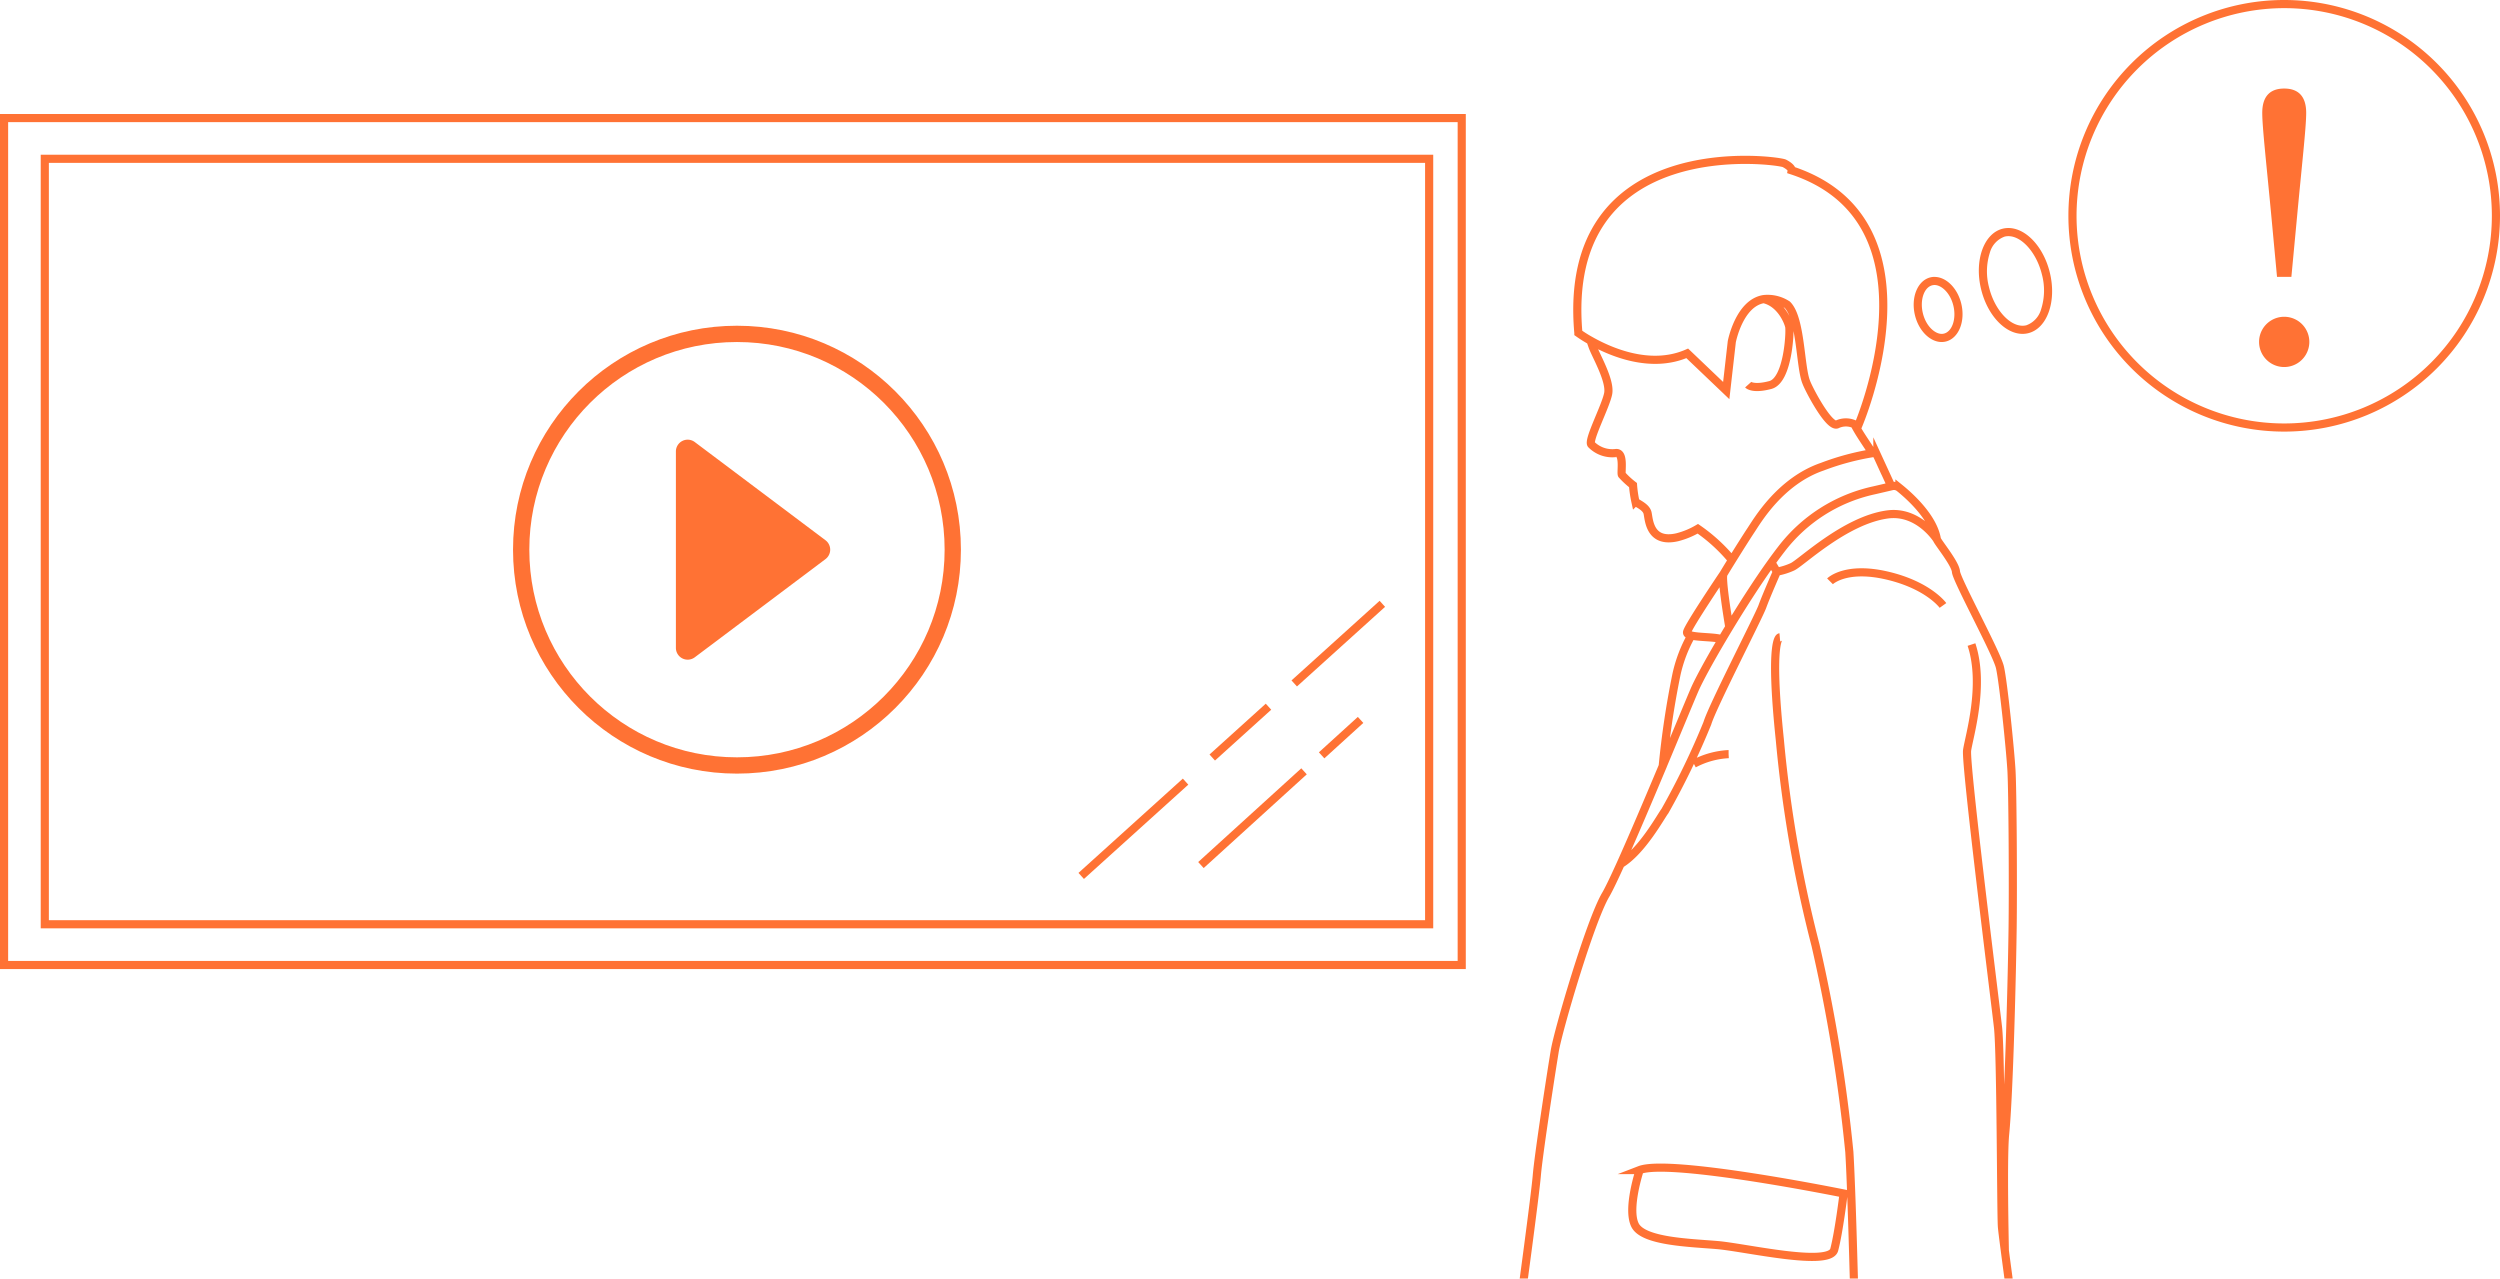 <svg xmlns="http://www.w3.org/2000/svg" xmlns:xlink="http://www.w3.org/1999/xlink" viewBox="0 0 307 157"><defs><style>.a,.c,.e{fill:none;}.b{fill:#ff7234;}.c,.e{stroke:#ff7234;stroke-miterlimit:10;}.d{clip-path:url(#a);}.e{stroke-width:2px;}</style><clipPath id="a"><rect class="a" width="307" height="157"/></clipPath></defs><path class="b" d="M175,20v93H6V20H175m1-1H5v95H176V19Z"/><path class="b" d="M179,15V118H1V15H179m1-1H0V119H180V14Z"/><line class="c" x1="160.136" y1="94.718" x2="147.475" y2="106.228"/><line class="c" x1="167.079" y1="88.406" x2="162.295" y2="92.756"/><line class="c" x1="145.588" y1="95.984" x2="132.772" y2="107.564"/><line class="c" x1="155.771" y1="86.782" x2="148.864" y2="93.024"/><line class="c" x1="169.752" y1="74.149" x2="158.932" y2="83.926"/><g class="d"><path class="c" d="M245.836,187.385a15.187,15.187,0,0,0,1.565-.646l.033-.019c1.135-.638,1.705-.993,1.705-.993s-1.662-6.591-2.109-8.965m-.835-23.147c-.128-6.472-.163-12.32.033-14.323.5-5.111.852-20.021.922-25.347s0-16.828-.141-19.313-1-10.933-1.422-12.709-5.323-10.722-5.394-11.715-2.131-3.479-2.343-3.975c-.445-2.762-3.474-5.418-4.6-6.324a1.071,1.071,0,0,0-.925-.208c-.021.005-.045.01-.069.017-.82.191-2.234.525-2.27.527a19.533,19.533,0,0,0-11.235,7.194c-.393.506-.8,1.055-1.22,1.639-1.686,2.35-3.543,5.243-5.174,7.936v0c-.308.507-.606,1.008-.894,1.495-1.59,2.689-2.855,5.021-3.361,6.182-.492,1.13-2.083,4.987-3.923,9.381l0,.009c-1.741,4.144-3.7,8.764-5.17,12.023v0c-.735,1.627-1.348,2.914-1.747,3.63l0,0-.09.156c-1.915,3.268-5.822,16.615-6.248,19.171-.037.232-.087.528-.141.875-.559,3.465-1.866,12.066-2.06,14.39-.213,2.557-1.987,15.549-1.987,15.549s-1.279,13.7-.711,16.4,1,7.6,5.68,9.585a60.1,60.1,0,0,0,6.664,2.251,86.48,86.48,0,0,0,9.667,2.221,160.083,160.083,0,0,0,21.18,1.01m-45.173,126.08a94.372,94.372,0,0,0,10.689,5.4l0,0c3.9,1.61,7.815,2.715,9.861,1.807,0,0,.243-.591.719-1.944v0c1.047-2.979,3.23-9.641,6.453-21.78,4.212-15.853,7.532-32.6,8.365-41.642M238.784,198.4c-1.445,2.206-2.963,4.519-4.271,6.645M183.785,316.9c.381-.679,1.334-2.367,1.769-3.022.553-.828,8.277-27.863,8.828-33.38s2.209-17.932,2.76-33.658,1.1-43.037,1.1-48c0-2.213.054-6.569.116-10.715m48.512,3.162c-.182.58-.39,1.232-.6,1.909a29.049,29.049,0,0,0-1.4,5.644,33.652,33.652,0,0,0,1.6,5.123m.755,52.988c3.436,3.469,7.186,7.265,8.679,9.2,2.759,3.587,14.347,22.622,15.726,24.277s1.655,6.345,1.655,9.656-.277,8-.277,8-.52.78,1.119,1.18a14.376,14.376,0,0,0,3.848.2,10.165,10.165,0,0,0,2.535-.492h0c5.215-1.629,11.921-6.737,13.787-8.211.324-.255.5-.4.5-.4s-5.518-11.034-6.069-12.689S279.352,265.6,276.6,260.633c-.755-1.36-2.131-3.422-3.772-5.747m-25.341-66.411c0-.515-.029-1.109-.081-1.736m-46.05-43.058s-1.582,4.748-.575,6.763,6.62,2.159,10.072,2.448,13.815,2.733,14.39.574,1.152-6.907,1.152-6.907S205.092,142.243,201.351,143.681Zm17.206-65.418s-1.3.118,0,12.569a158.949,158.949,0,0,0,4.387,25.254,202,202,0,0,1,4.15,25.372c.358,5.81.831,25.611.831,28.695s-.119,6.876-.119,6.876,1.544-.272,3.581-.591a58.516,58.516,0,0,1,9.107-.95,42.982,42.982,0,0,1,5.053.91c.527.123,1.031.246,1.483.364a12.343,12.343,0,0,1,2,.622c.484.293-1.9-16.6-2.836-23.766v0c-.208-1.579-.345-2.684-.366-3.027-.119-1.9-.119-21.224-.476-24.424S241.324,93.8,241.56,92.135s2.2-7.982.537-12.985m-3.5-4.8s-1.779-2.488-6.877-3.675-6.995.712-6.995.712m13.127-5.153s-2.273-3.583-6.085-3.058c-5.219.719-10.6,5.957-11.666,6.432a8.058,8.058,0,0,1-1.9.594s-1.306,2.963-1.779,4.269-6.165,12.33-6.758,14.345a93.157,93.157,0,0,1-5.217,10.79c-.449.561-2.793,4.912-5.444,6.5v0m13.269-13.5a10.2,10.2,0,0,0-4.268,1.185m23.381,82.643a10.8,10.8,0,0,0,.435,3.145l.506-.071h0c1.452-.2,5.617-.754,7.258-.754,1.48,0,3.734-.064,4.805-.1h0l.606-.019a3.468,3.468,0,0,0,.546-2.244m-13.217,3.114h0c-.341,1.883-.963,5.333-1.079,6.27-.007.056-.014.115-.023.177s-.019.113-.029.173l-.021.127c-.019.1-.038.2-.059.31,0,.033-.012.066-.019.1s-.019.095-.028.145c-.045.224-.093.461-.142.7-.012.054-.024.111-.036.168s-.028.139-.042.21c-.021.1-.043.2-.062.305,0,.026-.012.052-.016.078-.014.083-.031.166-.045.246-.036.178-.066.353-.095.523q-.018.107-.033.213c-.012.066-.021.135-.031.2,0,.009,0,.021,0,.033l-.015.114c0,.047-.011.094-.016.139-.01.076-.017.149-.021.22s-.01.123-.012.18a2.961,2.961,0,0,0,.028.683c.024.114.057.265.1.445.08.328.189.756.314,1.227.443,1.648,1.079,3.845,1.273,4.384.281.774,1.2,2.181,2.043,2.252a1.9,1.9,0,0,0,2.18-2.041s.915,1.336,1.9,1.336a3.581,3.581,0,0,0,.442-.028v0h0c.9-.125,1.84-.686,1.6-2.431a2.593,2.593,0,0,0,1.9.421c1.057-.21,1.128-1.83,1.128-2.393a7.89,7.89,0,0,0,1.407.281c.371,0,.955-.645,1.142-1.184a1.181,1.181,0,0,0,.054-.223,20.218,20.218,0,0,0-.65-3.14l0,0a4.529,4.529,0,0,1-.121-.659c0-.2.064-.814.13-1.516.012-.125.024-.256.038-.386.059-.669.113-1.364.113-1.83,0-.064,0-.14-.009-.227v0c-.083-1.206-.705-4.486-1.119-6.447h0M236.44,197.1s-1.2-3.308-1.546-3.871m5.491,2.745-1.2-2.816m4.226.844L242.5,191.6M232.254,59.715l-1.712-3.727a.584.584,0,0,0-.6-.338h-.01a31.656,31.656,0,0,0-6.151,1.658c-5.146,1.767-7.957,6.591-8.761,7.8-.492.738-1.528,2.381-2.33,3.672-.508.816-.922,1.5-1.047,1.713l0,0c-.257.485.452,4.943.715,6.52v0m-.712-6.526,0,0c-.127.189-4.207,6.239-4.464,7.1-.069.225.144.362.513.454.943.237,2.908.168,3.772.459m-3.772-.459a17.185,17.185,0,0,0-1.835,4.827,107.335,107.335,0,0,0-1.677,11.195l0,.009M194.73,322.83l0,0a15.867,15.867,0,0,1-5.976-1.436c-2.958-1.433-4.1-2.786-4.713-3.961-.095-.182-.178-.359-.251-.532-.194-.454-.333-.877-.5-1.263,0,0-4.509,1.823-11.791,9.095-1.269.859-2.364,1.665-6.207,2.424-3.746.738-11.493-.842-13.432,4.231,0,0-.516.22-.537.428a8.846,8.846,0,0,0-.315,2.194s3.408,3.4,14.121,3.678c14.513.376,23.239-3.54,25.012-2.242l-.094,2.431s15.246.393,15.381-4.044l.134-3.318s.537-.449.447-2.466a27.241,27.241,0,0,0-.69-5.354v0m68.816-13.427c-1.093,1.852-5.983,10.105-6.454,10.434-.529.371-9.634.371-11.911,2.064a3.58,3.58,0,0,0-1.7,2.642s-.549.1-.49.241c0,0-.764,1.717-.345,2.4a17.849,17.849,0,0,0,7.82,2.176c4.957.343,15.523.724,18.879-2.289s6.1-5.645,7.667-5.188l.761,2.175s13.387-3.585,15.066-6.865c0,0-.749-2.982-1.416-3.427a13.772,13.772,0,0,0-1.185-5.479c-1.185-2.22-3.183-6.515-4.739-5.775,0,0-4.843,4.988-7.279,5.886a23.651,23.651,0,0,1-8.282.712h0ZM267.672,319.7s-1.173,2.464.67,3.568m-116.491,8.121a.462.462,0,0,0,.2.577c.357.208,6.054,3.68,9.911,3.741s23.208-1.395,26.055-1.9,9.942-1.216,11.4-1.334,5.125-1.152,6.139-1.956m48.5-6.11s-.154.716.149.867,6.1,2.458,9.137,2.55,9.926.636,12.383-.849,8.5-6.891,10.5-7.438,15.031-5.254,15.771-5.905m-5.924-11.254-1.774-1.613M229.615,205.5l4.9-.447,11.216-1.022.74-.068,3.9-.355m-24.625,2.244c-1.229.111-2.348.213-3.289.3-3.5.32-9.393.821-13.948,1.2a6.552,6.552,0,0,0-5.98,7.04c.215,2.729.458,5.6.638,7.038.4,3.2,3.372,21.042,3.493,22.373.083.9.383,8.112.572,12.721a3.677,3.677,0,0,0,3.994,3.516l2.945-.253c1.806-.158,3.847-.333,5.964-.518,7.849-.678,16.74-1.452,18.528-1.615.858-.078,4.15-.347,8.568-.707,7.442-.6,18.069-1.457,25.6-2.06,1.828-.146,3.472-.279,4.843-.387a4.13,4.13,0,0,0,3.777-4.56c-.038-.381-.074-.719-.1-.981-.13-1.443-3.088-30.234-3.2-31.455-.069-.759-.669-6.867-1.114-11.379a4.966,4.966,0,0,0-5.392-4.46l-17.495,1.594m14.043,12.956s-18.311,1.405-25.3,2.041-31.256,2.935-31.256,2.935m14.083-12.853c.158,2.429.537,5.979.537,5.979l4.131-.376-.549-6.024m24.318-4.561-.01-.1-.038-.433s-1.007-4.252-1.5-5.714a28.525,28.525,0,0,0-4.157-7.688,7.134,7.134,0,0,0-.969-.948,10.673,10.673,0,0,0-1.646-1.09h0c-.142-.076-.281-.149-.423-.218m-14.846,2.325a12.722,12.722,0,0,0-1.355,1.859,26.257,26.257,0,0,0-3.056,8.26c-.239,1.537-.378,5.207-.414,6.236,0,.028,0,.054,0,.076m24.854.179.558,6.123,3.782-.345-.556-6.1m-4-2.06-.012-.111V203.6c-.016-.26-.544-7.7-1.887-10.015a16.881,16.881,0,0,0-1.6-2.306,12.734,12.734,0,0,0-1.509-1.551l0,0M230.944,192.5a5.558,5.558,0,0,0-.752,1.722c-.574,2.445-.64,10.573-.586,11.19l.009.083c0,.049.01.116.017.194m.783,1.168a.9.9,0,0,0,0-.116,1.268,1.268,0,0,0-.778-1.052,1.236,1.236,0,0,0-.591-.09l-3.065.279a1.232,1.232,0,0,0-.239.045v0a1.264,1.264,0,0,0-.906,1.209.885.885,0,0,0,.005.115,1.264,1.264,0,0,0,.88,1.088,1.226,1.226,0,0,0,.489.052l3.065-.279a1.242,1.242,0,0,0,.565-.194A1.273,1.273,0,0,0,230.415,206.857Zm-.608-.064c0-.021,0-.045,0-.069a.784.784,0,0,0-.847-.707l-2.772.253a.782.782,0,0,0-.707.774.578.578,0,0,0,0,.073.777.777,0,0,0,.846.705l2.772-.251A.785.785,0,0,0,229.807,206.793Zm25.4-2.2c0-.036,0-.074,0-.111a1.268,1.268,0,0,0-1.045-1.128,1.244,1.244,0,0,0-.324-.015l-3.065.279a1.209,1.209,0,0,0-.388.1,1.264,1.264,0,0,0-.759,1.157c0,.035,0,.073.005.111a1.264,1.264,0,0,0,.969,1.111,1.194,1.194,0,0,0,.4.031l3.063-.279a1.236,1.236,0,0,0,.319-.073A1.266,1.266,0,0,0,255.2,204.594Zm-.608-.059c0-.022,0-.045,0-.069a.785.785,0,0,0-.847-.707l-2.772.253a.78.78,0,0,0-.707.773.611.611,0,0,0,0,.074.776.776,0,0,0,.846.7l2.772-.25A.785.785,0,0,0,254.6,204.535ZM227.728,52.1c.643,1.275,1.667,2.632,2.2,3.554M212.69,68.777a20.685,20.685,0,0,0-4.195-3.845,9.659,9.659,0,0,1-2.521,1.041c-3.424.792-3.474-2.183-3.653-2.973s-1.355-1.194-1.493-1.414a14.12,14.12,0,0,1-.293-2.015,10.015,10.015,0,0,1-1.371-1.27c-.149-.3.359-2.835-.774-2.663A3.631,3.631,0,0,1,195.4,54.57c-.386-.577,1.771-4.659,2.081-6.225s-1.457-4.587-1.892-5.739c-.038-.111-.14-.381-.268-.771m19.352,5.406s.551.612,2.726.038,2.455-6.57,2.313-7.194-1.054-2.885-3.136-3.356M227.728,52.1c.062.031.123.066.189.1s.154.092.232.147c0,0,10.921-25.148-8.123-31.424,0,0,.064-.355-.9-.861-.792-.416-27.522-4.124-25.3,20.832a16.236,16.236,0,0,0,1.5.941c2.413,1.367,7.343,3.528,11.867,1.556l4.789,4.569.683-6s.9-4.734,3.914-5.231h0a4.412,4.412,0,0,1,2.9.691c1.691,1.669,1.568,7.712,2.334,9.525.317.873,2.746,5.494,3.758,5.182A2.533,2.533,0,0,1,227.728,52.1ZM218.2,70.2l-.674-1.123M206.861,273.259c2.27-1.817,5.016-7.7,7.3-13.473m57.465,30.641s.4-8.213-.381-12.122"/></g><path class="b" d="M246.631,29h0c1.667,0,3.476,2.07,4.118,4.714a7.574,7.574,0,0,1-.1,4.264,2.91,2.91,0,0,1-1.821,1.968,1.918,1.918,0,0,1-.454.054c-1.667,0-3.476-2.07-4.118-4.714a7.574,7.574,0,0,1,.1-4.264,2.91,2.91,0,0,1,1.821-1.968,1.918,1.918,0,0,1,.454-.054m0-1a2.93,2.93,0,0,0-.689.082c-2.331.565-3.523,3.9-2.662,7.44.776,3.2,2.958,5.478,5.089,5.478a2.93,2.93,0,0,0,.689-.082c2.331-.565,3.523-3.9,2.662-7.44-.776-3.2-2.958-5.478-5.089-5.478Z"/><path class="b" d="M237.564,35h0c.835,0,1.927.95,2.31,2.54.388,1.609-.144,3.179-1.161,3.427a1.156,1.156,0,0,1-.275.033c-.835,0-1.927-.95-2.31-2.54-.388-1.609.144-3.179,1.161-3.427a1.158,1.158,0,0,1,.276-.033m0-1a2.178,2.178,0,0,0-.512.061c-1.571.384-2.42,2.458-1.9,4.634.467,1.94,1.869,3.305,3.282,3.305a2.178,2.178,0,0,0,.512-.061c1.571-.384,2.42-2.458,1.9-4.634-.467-1.94-1.869-3.3-3.282-3.3Z"/><path class="b" d="M280.5,1A25.5,25.5,0,1,1,255,26.5,25.529,25.529,0,0,1,280.5,1m0-1A26.5,26.5,0,1,0,307,26.5,26.5,26.5,0,0,0,280.5,0Z"/><path class="b" d="M277.414,41.986a3.086,3.086,0,1,1,6.172,0,3.086,3.086,0,0,1-6.172,0ZM283.2,13.862c0,1.813-.539,6.468-1.176,13.327L281.382,34h-1.764l-.637-6.811c-.637-6.859-1.176-11.514-1.176-13.327,0-2.107,1.029-2.988,2.695-2.988S283.2,11.755,283.2,13.862Z"/><path class="b" d="M101.37,66.342,85.317,54.283A1.447,1.447,0,0,0,83,55.44V79.56a1.447,1.447,0,0,0,2.317,1.157L101.37,68.658A1.449,1.449,0,0,0,101.37,66.342Z"/><circle class="e" cx="90.5" cy="67.5" r="26.5"/></svg>
